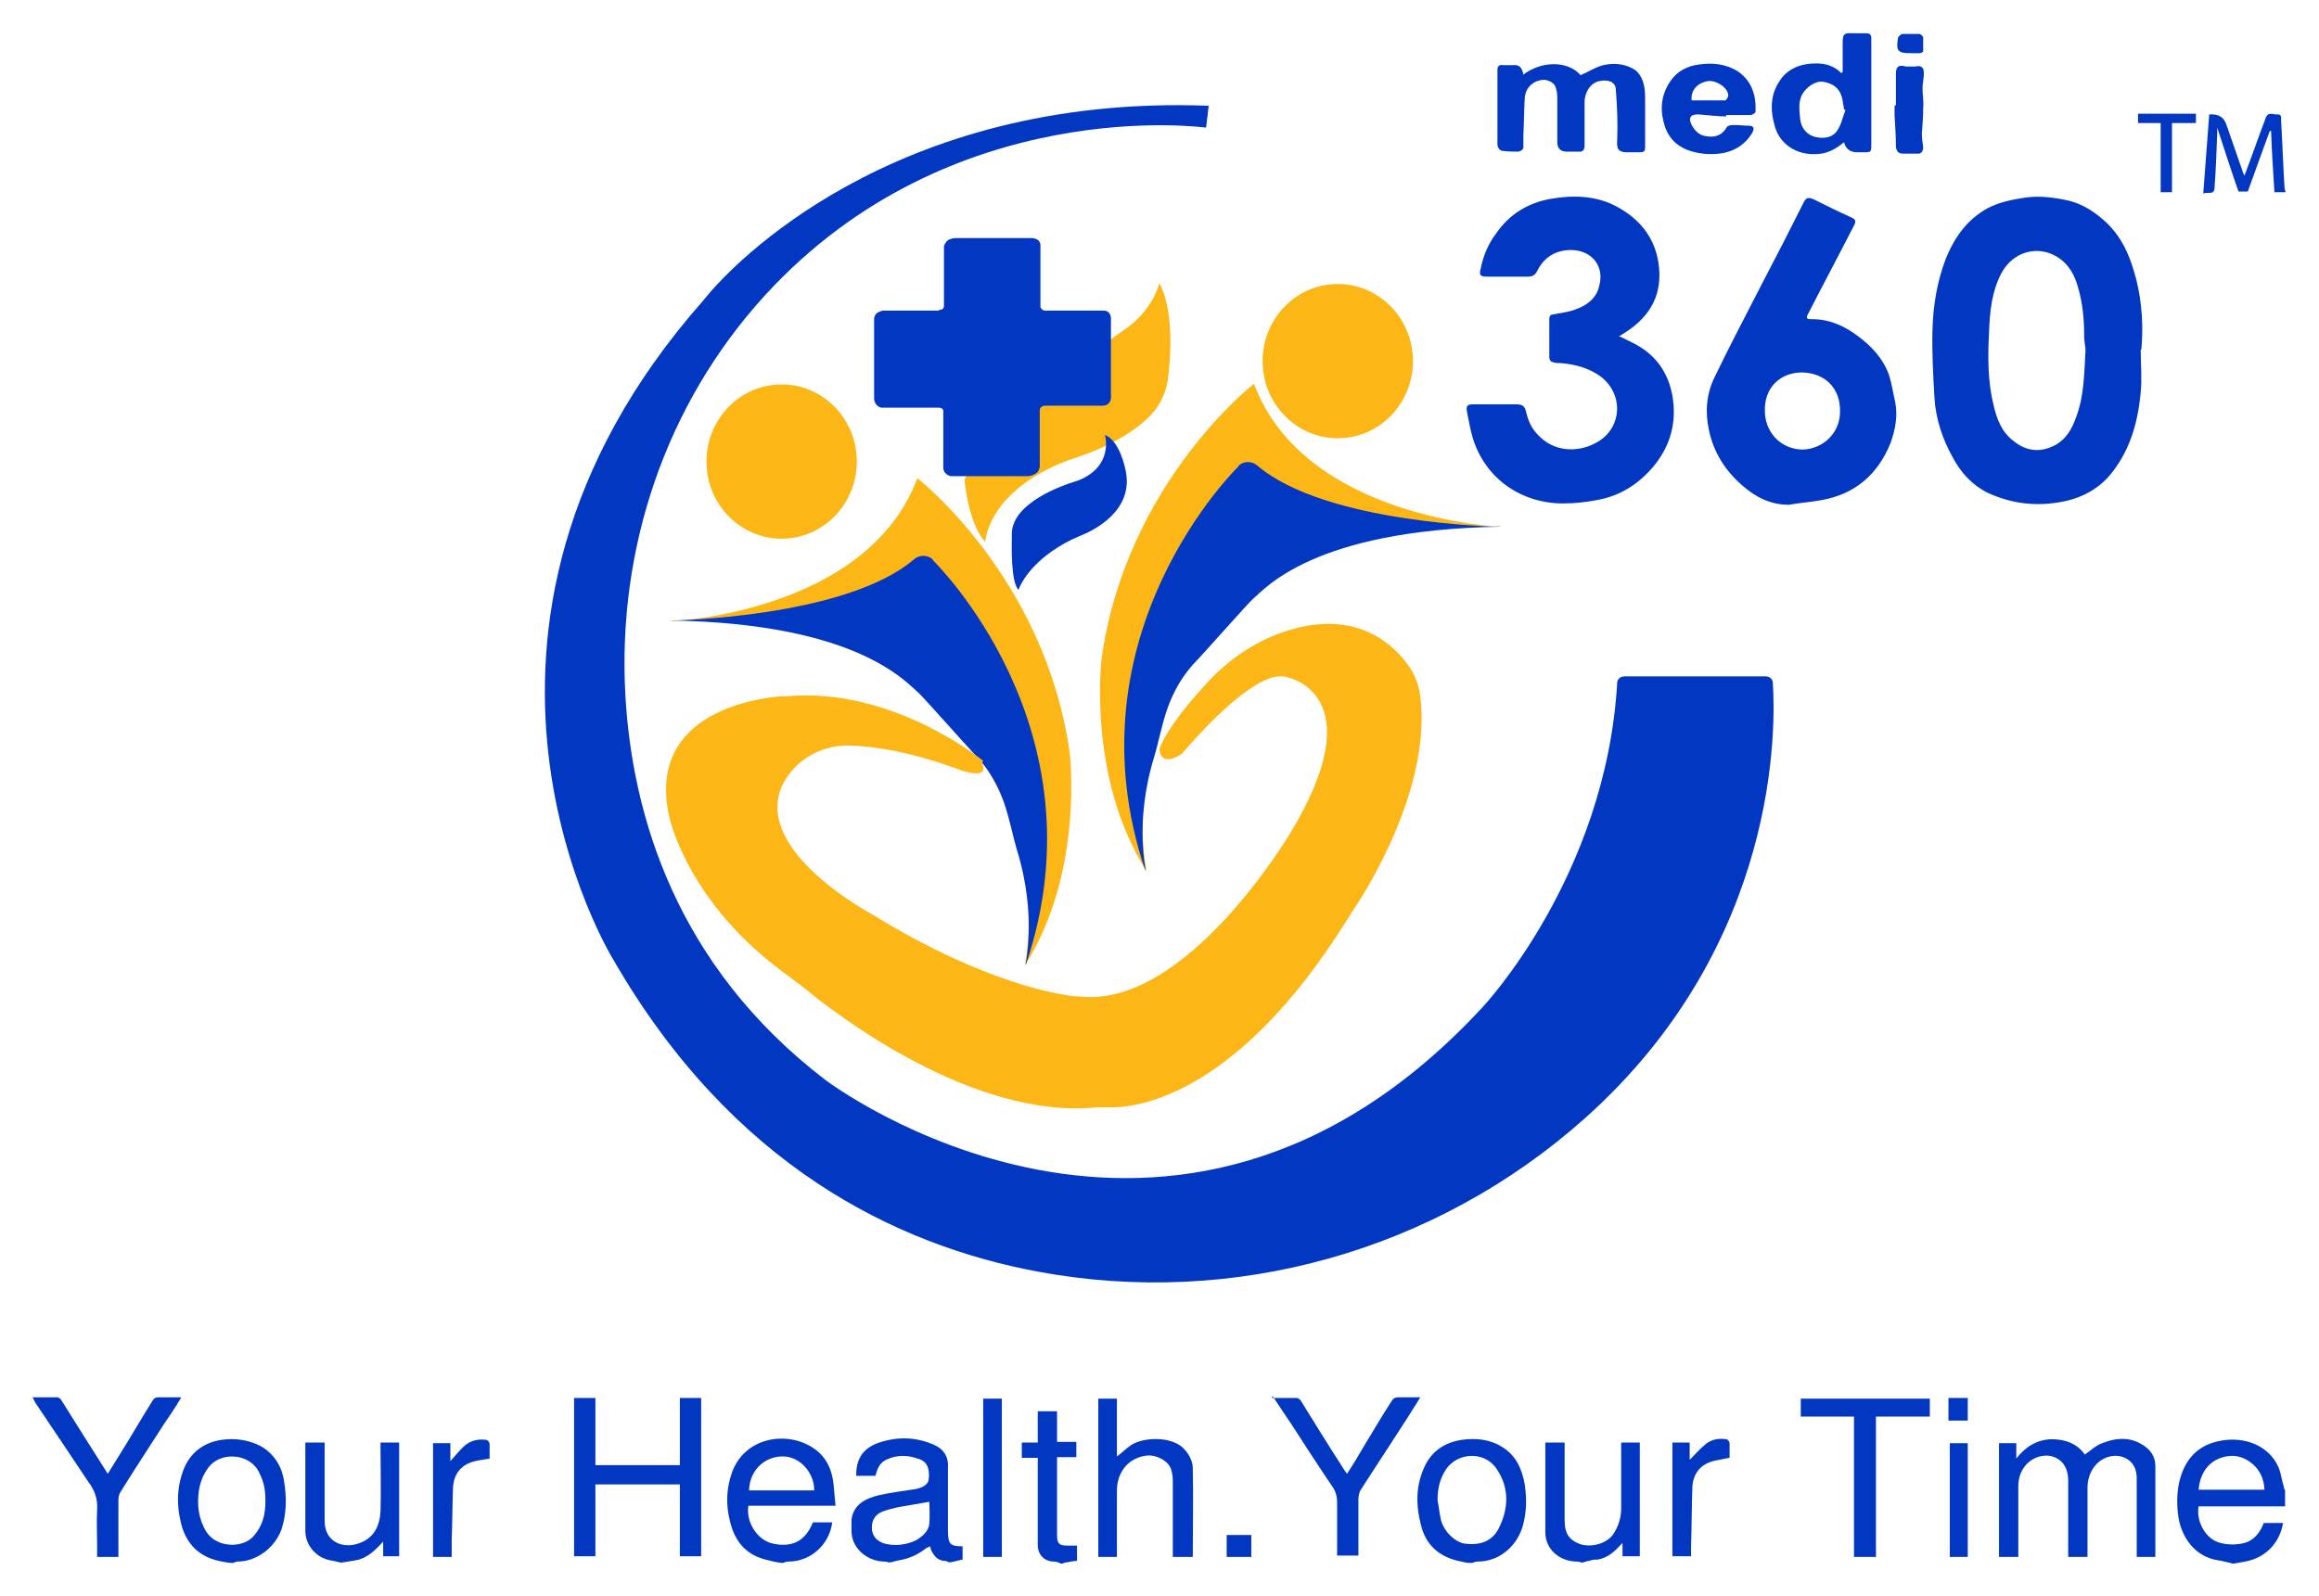 <?xml version="1.0" encoding="UTF-8"?>
<svg id="Layer_1" data-name="Layer 1" xmlns="http://www.w3.org/2000/svg" viewBox="0 0 34.86 24">
  <defs>
    <style>
      .cls-1 {
        fill: #0237c2;
      }

      .cls-1, .cls-2 {
        stroke-width: 0px;
      }

      .cls-2 {
        fill: #fcb716;
      }
    </style>
  </defs>
  <g>
    <path class="cls-1" d="M32.18,5.26c0,.21.02.43,0,.64-.04.43-.15.84-.42,1.19-.18.24-.44.39-.74.45-.39.08-.77.04-1.14-.13-.24-.12-.41-.31-.53-.54-.15-.27-.25-.57-.27-.88-.02-.35-.04-.69-.03-1.04.01-.36.07-.72.2-1.06.13-.32.32-.59.63-.76.17-.09.37-.13.57-.16.22-.03.44,0,.66.05.19.05.35.15.49.27.3.25.43.58.52.94.08.34.1.68.07,1.02ZM31.35,5.27c0-.06-.02-.14-.02-.21,0-.25-.02-.49-.09-.73-.05-.19-.14-.36-.32-.47-.3-.18-.66-.07-.83.24-.15.28-.18.59-.19.9-.02.37-.02.74.07,1.1.05.21.12.4.31.54.18.14.38.17.6.06.18-.09.27-.26.33-.43.12-.32.12-.65.14-1Z"/>
    <path class="cls-1" d="M24.33,5.05c.1.05.19.09.28.14.3.17.47.43.53.76.07.4-.03.76-.29,1.07-.22.26-.5.44-.85.5-.16.03-.33.05-.5.05-.63,0-1.17-.37-1.36-.98-.04-.13-.06-.27-.09-.41-.01-.07,0-.1.09-.1.22,0,.44,0,.66,0,.09,0,.12.03.14.11.03.13.08.25.18.35.24.26.62.28.92.09.34-.22.37-.7.02-.97-.18-.13-.38-.18-.59-.2-.05,0-.1,0-.14-.02-.02,0-.04-.04-.04-.06,0-.2,0-.39,0-.59,0-.07.06-.06.1-.07.1-.02.2-.03.3-.07.17-.06.31-.17.35-.35.08-.29-.1-.52-.39-.54-.24-.01-.43.09-.54.31-.03.06-.07.09-.14.09-.2,0-.41,0-.61,0-.11,0-.13-.02-.1-.13.04-.19.11-.36.23-.52.2-.29.48-.46.82-.52.34-.06.69-.05,1,.12.33.18.56.45.62.84.07.46-.11.8-.5,1.05-.03.02-.05.03-.08.05Z"/>
    <path class="cls-1" d="M26.89,7.59c-.28,0-.51-.12-.71-.3-.25-.22-.42-.49-.49-.82-.06-.27-.04-.54.08-.79.23-.48.48-.95.72-1.42.21-.4.42-.81.62-1.21.04-.08.07-.09.16-.05.18.09.36.18.54.26.09.04.1.06.05.15-.22.43-.45.86-.67,1.29-.05.09-.04.1.06.1.25,0,.47.1.66.24.22.16.4.35.49.61.04.13.06.27.09.4.04.21,0,.41-.07.61-.19.47-.53.77-1.04.86-.16.03-.32.04-.49.07ZM27.08,6.76c.33,0,.59-.26.58-.59,0-.33-.22-.56-.57-.57-.33,0-.57.23-.56.58,0,.3.22.57.56.58Z"/>
    <path class="cls-1" d="M22.89,1.13c.26-.21.67-.23.87,0,.12-.05.22-.12.34-.15.17-.04.35-.02.49.08.06.05.1.13.12.21.02.08.02.17.02.25,0,.22,0,.43,0,.65,0,.12,0,.12-.13.12-.05,0-.09,0-.14,0-.13,0-.16-.05-.15-.18.01-.25,0-.51-.02-.76,0-.12-.12-.16-.25-.13-.14.03-.22.18-.22.31,0,.22,0,.43,0,.65,0,.07-.02.11-.1.1-.06,0-.11,0-.17,0-.09,0-.14-.05-.14-.14,0-.21,0-.42,0-.63,0-.06,0-.12-.02-.18-.01-.07-.09-.12-.17-.13-.16,0-.29.11-.3.28-.01.18-.01.36-.02.55,0,.06,0,.13,0,.19,0,.03-.05.06-.08.06-.07,0-.15,0-.22-.01-.06,0-.09-.05-.09-.11,0-.37,0-.74,0-1.11,0-.06.03-.08.09-.07.05,0,.1,0,.15,0,.08-.01.13.03.15.14Z"/>
    <path class="cls-1" d="M27.7,1.09c0-.15,0-.3,0-.45,0-.11.01-.15.14-.14.07,0,.14,0,.21,0,.06,0,.08.02.08.08,0,.1,0,.2,0,.3,0,.43,0,.86,0,1.29,0,.12,0,.12-.13.12-.03,0-.05,0-.08,0q-.16,0-.2-.15c-.1.08-.21.15-.34.17-.33.05-.62-.12-.7-.41-.07-.24-.07-.47.07-.68.1-.16.26-.24.44-.26.18-.02.35,0,.49.14,0,0,.01-.01.02-.02ZM27.74,1.65s-.01,0-.02,0c0-.05-.02-.09-.02-.14-.03-.16-.12-.25-.29-.28-.11-.02-.25.07-.32.19-.06.12-.04.24-.03.36.01.14.1.25.23.28.13.03.26.01.33-.1.06-.09.08-.2.12-.3Z"/>
    <path class="cls-1" d="M25.95,1.75c-.14,0-.28-.02-.42-.03-.11,0-.15.04-.11.14.05.1.12.18.24.19.13.02.23-.02.3-.14.02-.03.08-.03.12-.03.07,0,.13.01.2.01.08,0,.1.03.06.11-.1.16-.24.26-.43.3-.17.03-.34.02-.5-.03-.22-.07-.35-.22-.4-.43-.06-.22-.03-.43.1-.62.1-.15.26-.23.43-.25.2-.03.4-.01.58.1.22.15.28.37.27.61,0,.02-.05.05-.08.05-.12,0-.24,0-.36,0,0,0,0,0,0,0ZM25.42,1.51c.17,0,.34,0,.51,0,.02,0,.05-.05.05-.08-.01-.12-.19-.23-.31-.21-.16.03-.26.14-.24.3Z"/>
    <path class="cls-1" d="M34.36,2.89h-.17c-.02-.31-.04-.62-.05-.92,0,0-.01,0-.02,0-.11.3-.22.6-.33.91h-.14c-.11-.31-.21-.63-.32-.96,0,.04,0,.06,0,.08-.01.27-.02.55-.04.82,0,.12-.1.06-.17.09.03-.41.06-.8.09-1.19.02,0,.03,0,.04,0q.17,0,.22.16c.08.23.16.46.24.69,0,.02.02.05.03.07.11-.29.21-.58.32-.87.04-.1.12-.04.18-.05.06,0,.05.05.05.09.02.33.03.66.05.98,0,.04.01.07.02.11Z"/>
    <path class="cls-1" d="M28.5,1.58c0-.16,0-.31,0-.47,0-.11.04-.14.15-.11.05,0,.1,0,.14,0,.09-.02.13.01.13.1,0,.08-.02.15-.02.23,0,.1.02.19.01.29,0,.13-.01.26-.02.39,0,.07.01.13.02.2,0,.07-.03.11-.1.1-.07,0-.13,0-.2,0-.07,0-.1-.03-.11-.1,0-.16-.01-.31-.02-.47,0-.05,0-.1,0-.15Z"/>
    <path class="cls-1" d="M32.14,1.85v-.14h.87v.14h-.36v1.04h-.17v-1.04h-.35Z"/>
    <path class="cls-1" d="M28.73.8s0,0,0,0c-.2,0-.23-.03-.2-.22,0-.03.05-.07.07-.07.08,0,.17,0,.25,0,.02,0,.06.03.06.06,0,.06,0,.13,0,.2,0,.01-.03.03-.05.03-.04,0-.09,0-.13,0h0Z"/>
  </g>
  <g>
    <path class="cls-1" d="M13.38,23.5s-.05-.02-.08-.02c-.26,0-.51-.2-.5-.48,0-.05,0-.1,0-.15.03-.23.21-.32.42-.37.18-.04.36-.06.54-.09.11-.02.19-.07.2-.14.02-.16-.02-.27-.14-.31-.16-.06-.32-.07-.48,0-.12.05-.15.14-.18.25h-.29c0-.23.08-.4.32-.49.28-.1.56-.1.84.02.15.06.23.18.22.34,0,.32,0,.64,0,.97,0,.2.05.22.22.22v.2c-.06.01-.12.03-.18.04h-.03s-.03-.02-.05-.02c-.09,0-.15-.05-.19-.12-.02-.03-.03-.06-.04-.1-.02.01-.04.02-.06.03-.1.08-.22.14-.35.17-.06.01-.11.02-.17.04h-.03ZM13.98,22.58c-.16.03-.31.05-.47.08-.09.02-.17.04-.25.07-.12.05-.17.16-.15.29.02.1.09.16.19.19.16.04.32.02.47-.05.1-.06.19-.14.2-.25.01-.11,0-.22,0-.33Z"/>
    <path class="cls-1" d="M11.74,23.5c-.06-.01-.12-.02-.19-.04-.34-.07-.51-.29-.58-.6-.06-.24-.05-.48.03-.71.19-.55.85-.65,1.25-.36.18.13.26.32.28.53.01.1.02.2.03.32h-1.31c-.04.24.13.52.37.57.23.05.47.01.6-.32h.29c-.04.33-.32.59-.66.59-.03,0-.05.01-.08.02h-.03ZM12.24,22.41c0-.26-.2-.49-.44-.51-.26-.02-.53.17-.54.51h.99Z"/>
    <path class="cls-1" d="M33.53,23.5c-.06-.01-.12-.03-.19-.04-.34-.05-.54-.34-.59-.63-.03-.18-.03-.37.01-.55.08-.33.27-.56.64-.62.35-.06.71.08.85.4.04.09.05.2.08.29,0,.02.01.04.02.06v.24h-1.3c-.04.23.11.5.33.55.11.03.24.03.36,0,.15-.04.24-.17.29-.3h.29c-.05.29-.25.52-.57.58-.06.01-.11.02-.17.03h-.03ZM33.05,22.4h.99c-.01-.33-.27-.5-.47-.51-.26,0-.49.16-.52.51Z"/>
    <path class="cls-1" d="M22.09,23.5c-.06,0-.11-.02-.17-.03-.3-.07-.49-.25-.56-.54-.08-.31-.08-.61.07-.91.11-.21.29-.33.54-.37.21-.03.42-.01.6.1.22.13.31.34.35.57.03.2.03.39-.02.59-.07.3-.33.57-.69.57-.03,0-.05.01-.08.02h-.03ZM21.61,22.56c.02.1.03.2.05.29.04.17.21.34.36.36.22.03.41-.03.51-.23.15-.3.16-.61-.03-.89-.18-.28-.61-.26-.78.03-.08.13-.11.28-.11.43Z"/>
    <path class="cls-1" d="M3.48,23.5c-.06,0-.13-.02-.19-.03-.32-.07-.5-.28-.57-.57-.07-.28-.06-.56.05-.83.1-.23.29-.38.56-.42.21-.03.41,0,.6.1.2.12.31.31.34.52.04.24.04.49-.04.73-.1.27-.37.48-.66.48-.02,0-.04.01-.06.02h-.03ZM3.99,22.57c0-.2-.03-.3-.1-.44-.14-.28-.58-.31-.76-.06-.08.11-.12.22-.14.34-.03.21-.01.42.11.62.16.25.55.25.71.07.14-.16.18-.33.18-.53Z"/>
    <path class="cls-1" d="M23.79,23.5s-.05-.02-.08-.02c-.27,0-.49-.19-.48-.46,0-.41,0-.82,0-1.23,0-.03,0-.06,0-.1h.29s0,.06,0,.09c0,.36,0,.72,0,1.08,0,.2.07.3.24.36.17.05.39-.01.49-.15.08-.12.12-.25.12-.39,0-.3,0-.59,0-.89v-.1h.28v1.71h-.26c0-.06,0-.12,0-.2-.11.12-.21.22-.37.25-.04,0-.09,0-.13.02-.03,0-.05.01-.08.02h-.02Z"/>
    <path class="cls-1" d="M5.15,23.5c-.06-.01-.12-.03-.19-.04-.21-.04-.37-.23-.37-.44,0-.41,0-.82,0-1.23,0-.03,0-.06,0-.1h.29s0,.06,0,.09c0,.36,0,.73,0,1.09,0,.31.27.43.53.33.22-.08.3-.27.31-.48.01-.31,0-.62,0-.93,0-.03,0-.06,0-.1h.28v1.71h-.24v-.22c-.12.13-.24.25-.41.28-.06.01-.12.02-.18.03h-.03Z"/>
    <path class="cls-1" d="M15.93,23.5s-.05-.02-.08-.02c-.15,0-.25-.1-.25-.25,0-.4,0-.8,0-1.2v-.11h-.24v-.23h.24v-.47h.29v.46h.29v.23h-.29s0,.07,0,.1c0,.36,0,.71,0,1.07,0,.13.03.16.16.16.04,0,.08,0,.14,0,0,.04,0,.07,0,.11s0,.07,0,.12c-.05,0-.09.01-.14.02-.03,0-.06.01-.08.02h-.03Z"/>
    <path class="cls-1" d="M10.22,22.32h-1.27v1.08h-.32v-2.38h.32v1.01h1.27v-1.01h.32v2.38h-.32v-1.08Z"/>
    <path class="cls-1" d="M30.35,23.41h-.3v-1.71h.26v.23c.14-.18.31-.28.52-.29.21,0,.39.06.51.23.09-.06.17-.14.26-.17.23-.09.45-.1.66.06.09.07.14.17.14.28,0,.45,0,.91,0,1.36,0,0,0,0,0,.01h-.28s0-.06,0-.09c0-.36,0-.73,0-1.09,0-.11-.03-.22-.14-.29-.16-.1-.36-.04-.47.08-.09.1-.13.22-.13.36,0,.34,0,.68,0,1.03h-.29v-.09c0-.35,0-.7,0-1.05,0-.1-.02-.2-.09-.28-.16-.17-.41-.11-.54.03-.08.09-.12.2-.12.33,0,.35,0,.7,0,1.06Z"/>
    <path class="cls-1" d="M17.92,23.41h-.29s0-.06,0-.09c0-.35,0-.71,0-1.06,0-.06-.01-.12-.03-.18-.05-.13-.25-.22-.39-.19-.29.05-.42.29-.42.52,0,.3,0,.6,0,.9v.1h-.28v-2.38h.28v.87c.08-.06.14-.12.21-.17.2-.13.65-.14.82.08.06.07.11.17.11.26.01.44,0,.88,0,1.34Z"/>
    <path class="cls-1" d="M2.72,21.02c-.09.15-.17.27-.26.4-.21.33-.43.66-.64,1-.03.04-.04.09-.04.14,0,.28,0,.56,0,.85h-.32c0-.06,0-.11,0-.17,0-.18-.01-.36,0-.54.01-.17-.04-.3-.14-.43-.26-.39-.52-.78-.79-1.18-.01-.02-.02-.04-.04-.08.13,0,.25,0,.37,0,.02,0,.05.02.06.04.23.37.46.73.7,1.11.06-.1.12-.19.18-.29.17-.27.33-.55.5-.82.01-.02.04-.04.07-.04.11,0,.22,0,.35,0Z"/>
    <path class="cls-1" d="M19.12,21.02c.13,0,.25,0,.37,0,.03,0,.06.03.07.05.21.34.42.68.64,1.02.01.02.03.04.05.07.09-.14.17-.27.25-.41.14-.23.28-.47.43-.7.01-.02.05-.04.08-.04.1,0,.21,0,.34,0-.07.12-.14.22-.2.32-.23.36-.47.72-.7,1.08-.02.04-.03.09-.03.13,0,.25,0,.5,0,.76,0,.03,0,.06,0,.09h-.32s0-.06,0-.09c0-.23,0-.46,0-.7,0-.1-.02-.18-.08-.26-.21-.31-.41-.62-.61-.93-.09-.13-.18-.27-.28-.42Z"/>
    <path class="cls-1" d="M28.19,23.41h-.32v-2.11h-.8v-.27h1.94v.27h-.81v2.12Z"/>
    <path class="cls-1" d="M15.06,23.41h-.28v-2.38h.28v2.38Z"/>
    <path class="cls-1" d="M7.37,21.93c-.16.03-.31.03-.43.14-.09.08-.12.18-.13.29-.01.27-.01.54-.02.8,0,.08,0,.16,0,.25h-.28v-1.71h.26v.27c.07-.08.13-.15.19-.21.09-.09.21-.13.35-.11.02,0,.05.04.05.06,0,.07,0,.15,0,.23Z"/>
    <path class="cls-1" d="M25.14,23.4v-1.71h.26v.26c.08-.08.14-.15.21-.21.09-.09.21-.12.34-.1.02,0,.05.04.05.06,0,.07,0,.14,0,.22-.07.01-.14.03-.21.04-.24.05-.34.21-.35.4-.01.31-.01.61-.02.92,0,.04,0,.07,0,.12h-.29Z"/>
    <path class="cls-1" d="M29.58,23.41h-.27v-1.71h.27v1.71Z"/>
    <path class="cls-1" d="M18.8,23.41c-.1,0-.19,0-.28,0-.03,0-.05,0-.08,0v-.33h.37v.34Z"/>
    <path class="cls-1" d="M29.58,21.36h-.29v-.34h.29v.34Z"/>
  </g>
  <g>
    <g>
      <path class="cls-2" d="M22.55,7.92s-2.94-.12-3.7-2.15c0,0-1.92,1.49-2.29,4.13,0,0-.22,1.79.67,3.19,0,0,0-.05-.02-.15-.29-2.33,1.31-4.48,3.62-4.89.51-.09,1.1-.15,1.73-.14Z"/>
      <path class="cls-1" d="M18.62,7.01s-2.61,2.52-1.4,6.09c.02.03-.18-.71.13-1.72.14-.47.17-.98.67-1.48.04-.04.77-.86.81-.89.19-.16.91-1.04,3.71-1.09,0,0-2.61-.04-3.64-.92-.08-.07-.2-.07-.28,0,0,0,0,0,0,0Z"/>
    </g>
    <path class="cls-2" d="M17.43,4.25s-.09.41-.53.71c-.24.16-.46.34-.67.54l-1.68,1.61s-.05.08-.05.12c.02.19.09.67.31.92,0,0,.03-.77,1.25-1.23.04-.01.08-.03.12-.04.15-.05.76-.26,1.12-.64.15-.16.24-.36.26-.57.04-.32.09-1.01-.14-1.43Z"/>
    <g>
      <path class="cls-1" d="M18.14,1.92s-3.84-.54-6.64,2.52c-1.49,1.63-2.22,3.8-2.1,6,.1,1.81.76,4.08,3.01,5.8,0,0,5.21,3.96,9.88-1.1,0,0,1.85-1.96,2.02-4.87,0-.06.05-.1.11-.1h2.12c.06,0,.11.04.11.1.04.62.12,3.91-2.82,6.54-2.24,2-5.28,2.86-8.23,2.31-2.14-.4-4.6-1.6-6.38-4.69,0,0-3.05-4.92,1.35-9.91.03-.04.07-.08.1-.12.3-.35,2.7-2.99,7.5-2.81l-.04.33Z"/>
      <ellipse class="cls-2" cx="11.75" cy="6.94" rx="1.13" ry="1.16"/>
      <ellipse class="cls-2" cx="20.11" cy="5.43" rx="1.13" ry="1.16"/>
      <g>
        <path class="cls-2" d="M10.09,9.34s2.94-.12,3.7-2.15c0,0,1.92,1.49,2.29,4.13,0,0,.22,1.79-.67,3.19,0,0,0-.05.02-.15.29-2.33-1.31-4.48-3.62-4.89-.51-.09-1.1-.15-1.73-.14Z"/>
        <path class="cls-1" d="M14.02,8.42s2.61,2.52,1.4,6.09c-.02.03.18-.71-.13-1.72-.14-.47-.17-.98-.67-1.48-.04-.04-.77-.86-.81-.89-.19-.16-.91-1.04-3.71-1.09,0,0,2.61-.04,3.64-.92.08-.07.2-.07.28,0,0,0,0,0,0,0Z"/>
      </g>
      <path class="cls-1" d="M14.11,4.67h-.84s-.08.02-.1.05c0,0,0,0,0,0-.02.02-.03.05-.03.08v1.19c0,.07.05.13.11.14,0,0,0,0,0,0,0,0,.01,0,.02,0h.85s.07,0,.06.07v.84s0,.09.11.12c.02,0,.04,0,.07,0h1.08s.12,0,.17-.08c.01-.02.02-.05.02-.07v-.84s0-.06.07-.07h.87s.04,0,.06-.01c.04-.02.08-.06.07-.15v-1.14s.01-.12-.1-.13h-.9s-.06-.02-.06-.06c0,0,0,0,0,0v-.93s0-.05-.05-.08c-.02-.01-.05-.02-.07-.02h-1.17s-.08.01-.11.04c-.02.02-.04.05-.05.08v.9s0,0,0,0c0,.04-.03.06-.07.06Z"/>
      <path class="cls-1" d="M16.61,6.54s.14.46-.39.68c-.03.01-.06.02-.09.03-.16.05-.91.31-.92.77,0,.02,0,.03,0,.05,0,.12-.02.67.1.8,0,0,.09-.29.5-.58.13-.09.27-.17.42-.23.23-.09.82-.39.69-.99,0,0-.08-.44-.31-.53Z"/>
      <path class="cls-2" d="M14.78,11.44s-1.36-1.12-2.96-.97c-.03,0-.06,0-.08,0-.26.02-2.04.2-1.68,1.81,0,0,.26,1.29,1.77,2.38.08.06.16.12.24.18.49.41,2.56,2,4.42,1.81.06,0,.12,0,.18,0,.36.01,1.89-.11,3.58-2.82.03-.05.06-.09.09-.14.2-.3,1.18-1.84,1.01-3.22-.02-.19-.1-.37-.22-.52-.26-.33-.83-.8-1.86-.44-.42.15-.79.4-1.1.73-.26.28-.6.68-.73.99-.02.06,0,.12.04.16s.13.04.26-.04c0,0,.02-.01.03-.02.12-.14,1.14-1.34,1.6-1.14,0,0,1.28.26.03,2.33,0,0-1.58,2.67-3.19,2.46-.02,0-.04,0-.06,0-.18-.02-1.31-.17-3.02-1.22-.04-.02-.08-.05-.12-.07-.29-.17-1.77-1.08-1.19-1.99.21-.32.57-.5.95-.49.36.01.93.09,1.7.38,0,0,.42.14.29-.12Z"/>
    </g>
  </g>
</svg>